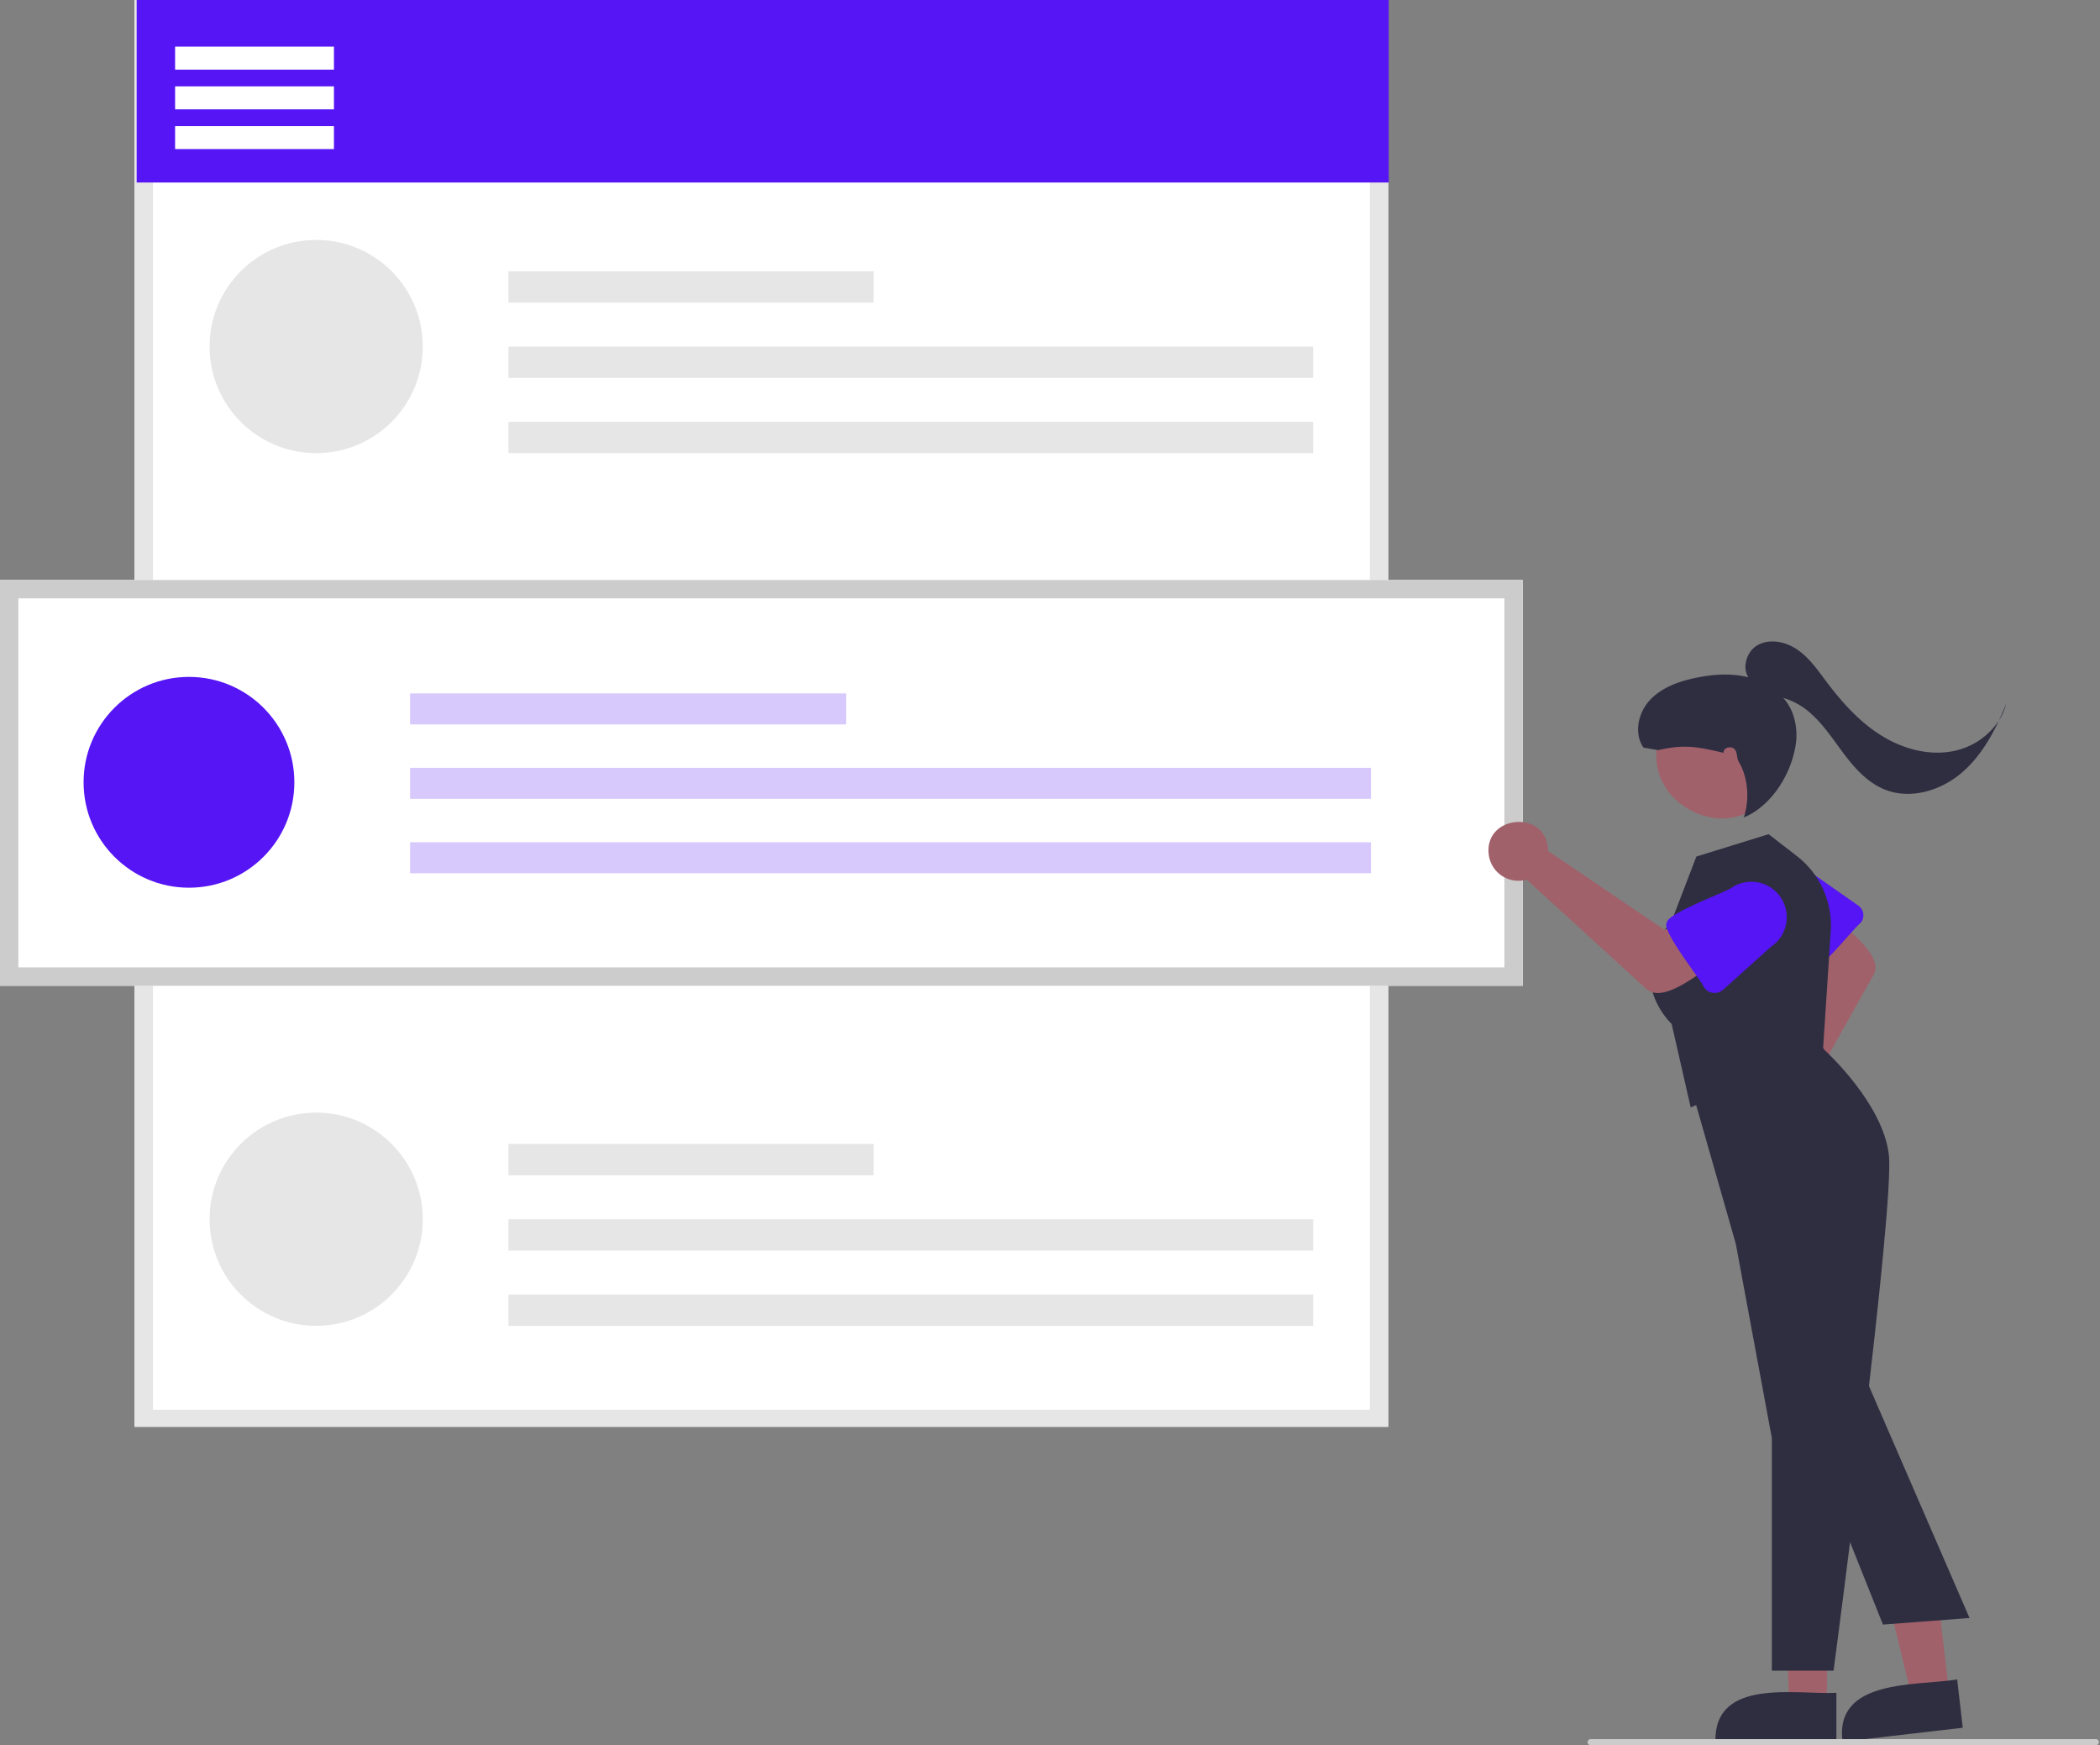 <svg xmlns="http://www.w3.org/2000/svg" width="686" height="570" fill="none"><rect width="100%" height="100%" fill="#808080" stroke="none"/><g clip-path="url(#a)"><path fill="#fff" d="M453.478 466H43.955V0h409.523v466Z"/><path fill="#E6E6E6" d="M453.478 466H43.955V0h409.523v466Zm-403.523-5.565h397.523V5.565H49.955v454.87Z"/><path fill="#5515F5" d="M453.645 0h-409v59.612h409V0Z"/><path fill="#E6E6E6" d="M103.284 148.003c19.232 0 34.822-15.59 34.822-34.822 0-19.231-15.59-34.822-34.822-34.822-19.231 0-34.822 15.59-34.822 34.822 0 19.232 15.59 34.822 34.822 34.822ZM285.381 88.6H166.1v10.24h119.281V88.6Zm143.59 24.58H166.1v10.241h262.871V113.18Zm0 24.58H166.1v10.241h262.871V137.76ZM103.284 433.03c19.232 0 34.822-15.59 34.822-34.821 0-19.232-15.59-34.822-34.822-34.822-19.231 0-34.822 15.59-34.822 34.822 0 19.231 15.59 34.821 34.822 34.821Zm182.097-59.401H166.1v10.242h119.281v-10.242Zm143.59 24.58H166.1v10.242h262.871v-10.242Zm0 24.58H166.1v10.242h262.871v-10.242Z"/><path fill="#fff" d="M109.088 15.232H57.197v7.511h51.891v-7.51Zm0 12.973H57.197v7.51h51.891v-7.51Zm0 12.973H57.197v7.51h51.891v-7.51Zm388.345 280.78H0V189.432h497.433v132.526Z"/><path fill="#CCC" d="M497.433 321.958H0V189.432h497.433v132.526ZM6 315.958h485.433V195.432H6v120.526Z"/><path fill="#5515F5" d="M61.73 289.931c19.013 0 34.426-15.414 34.426-34.428 0-19.013-15.413-34.427-34.427-34.427s-34.427 15.414-34.427 34.427c0 19.014 15.413 34.428 34.427 34.428Z"/><path fill="#D8C9FD" d="M276.394 226.477H133.959v10.125h142.435v-10.125Zm171.461 24.3H133.959v10.126h313.896v-10.126Zm0 24.303H133.959v10.126h313.896V275.08Z"/><path fill="#A0616A" d="M577.01 356.892c.438-.175.89-.315 1.35-.418l15.188-39.462-6.445-7.999 10.801-11.304c3.12 4.592 18.557 14.268 13.859 21.167l-23.572 41.935a8.957 8.957 0 0 1-5.393 12.996c-10.522 3.154-16.026-13.036-5.788-16.915Z"/><path fill="#5515F5" d="M591.383 316.841c-2.724.786-13.014-15.214-14.734-16.606a10.655 10.655 0 0 1 14.602-15.523l15.827 11.079a3.846 3.846 0 0 1 1.605 2.757 3.874 3.874 0 0 1-1.018 3.023c-1.893 1.287-13.592 16.253-16.282 15.27Z"/><path fill="#A0616A" d="m596.767 556.889-12.26-.001-1.832-47.288 14.094.001-.002 47.288Z"/><path fill="#2F2E41" d="m599.893 568.772-39.53-.002c-.371-20.924 26.37-15.219 39.531-15.885l-.001 15.887Z"/><path fill="#A0616A" d="m636.696 552.854-12.178 1.412-11.244-46.3 17.974-2.085 5.448 46.973Z"/><path fill="#2F2E41" d="m641.172 564.297-39.268 4.555c-2.779-20.742 24.441-18.158 37.437-20.336l1.831 15.781Zm-42.212-18.635h-20.158v-75.98l-11.771-63.429-16.105-56.357 37.779-18.378 7.203 11.319c1.114 1.016 19.164 17.717 21.111 34.267 1.984 16.868-17.184 161.956-18.001 168.124l-.058.434Z"/><path fill="#2F2E41" d="m552.292 361.701-6.223-27.279c-1.46-1.404-15.273-15.564.017-33.659l8.056-21.006 23.604-7.312 9.228 7.145a28.664 28.664 0 0 1 11.07 24.565l-2.52 38.594-43.232 18.952Z"/><path fill="#A0616A" d="M572.502 227.199c24.323 13.841 4.355 50.36-20.422 37.356-24.322-13.841-4.354-50.36 20.422-37.356Zm-66.911 49.205c.078.507.115 1.019.112 1.532l38.051 25.771 10.051-4.859 9.316 14.211c-5.628 2.175-19.663 16.143-25.813 9.475l-38.611-35.254a9.738 9.738 0 0 1-12.435-8.902c-.756-11.915 17.737-13.766 19.329-1.974Z"/><path fill="#5515F5" d="M544.465 301.457c-.163-3.077 19.304-10.043 21.2-11.522a11.581 11.581 0 0 1 12.849 19.272l-15.616 14.036a4.209 4.209 0 0 1-3.313 1.022 4.2 4.2 0 0 1-2.95-1.82c-.898-2.32-13.871-18.381-12.17-20.988Z"/><path fill="#2F2E41" d="m615.097 530.6-25.016-62.664 16.666-23.957 36.636 84.467-28.286 2.154Z"/><path fill="#CCC" d="M684.625 570h-165a1 1 0 1 1 0-2h165a1 1 0 1 1 0 2Z"/><path fill="#2F2E41" d="M637.724 245.381c-8.125 1.499-16.627-.979-23.59-5.428-6.962-4.449-12.557-10.738-17.522-17.343-2.794-3.718-5.497-7.64-9.301-10.316-3.804-2.676-9.068-3.862-13.132-1.6-3.582 1.995-5.161 7.231-3.059 10.508-5.644-1.415-11.629-.989-17.333.218-5.495 1.162-11.079 3.168-14.882 7.302-3.803 4.133-5.241 10.85-2.028 15.456l4.768.822c8.706-1.985 12.728-1.104 21.433.882-.294-1.54 2.123-2.359 3.346-1.378 1.223.981.783 2.933 1.572 4.287 3.364 5.769 3.368 12.847 1.649 18.209 8.625-3.582 14.946-13.278 16.713-22.449a20.94 20.94 0 0 0-.926-12.001 17.033 17.033 0 0 0-2.887-4.591 22.844 22.844 0 0 1 8.735 4.838c4.441 3.863 7.652 8.904 11.203 13.599 3.55 4.694 7.694 9.242 13.149 11.453 8.364 3.389 18.298.424 25.165-5.432 5.357-4.57 9.145-10.628 12.161-17.043a23.356 23.356 0 0 1-15.234 10.007Zm15.234-10.008a18.424 18.424 0 0 0 2.384-5.477 108.18 108.18 0 0 1-2.384 5.477Z"/></g><defs><clipPath id="a"><path fill="#fff" d="M0 0h685.626v570H0z"/></clipPath></defs></svg>